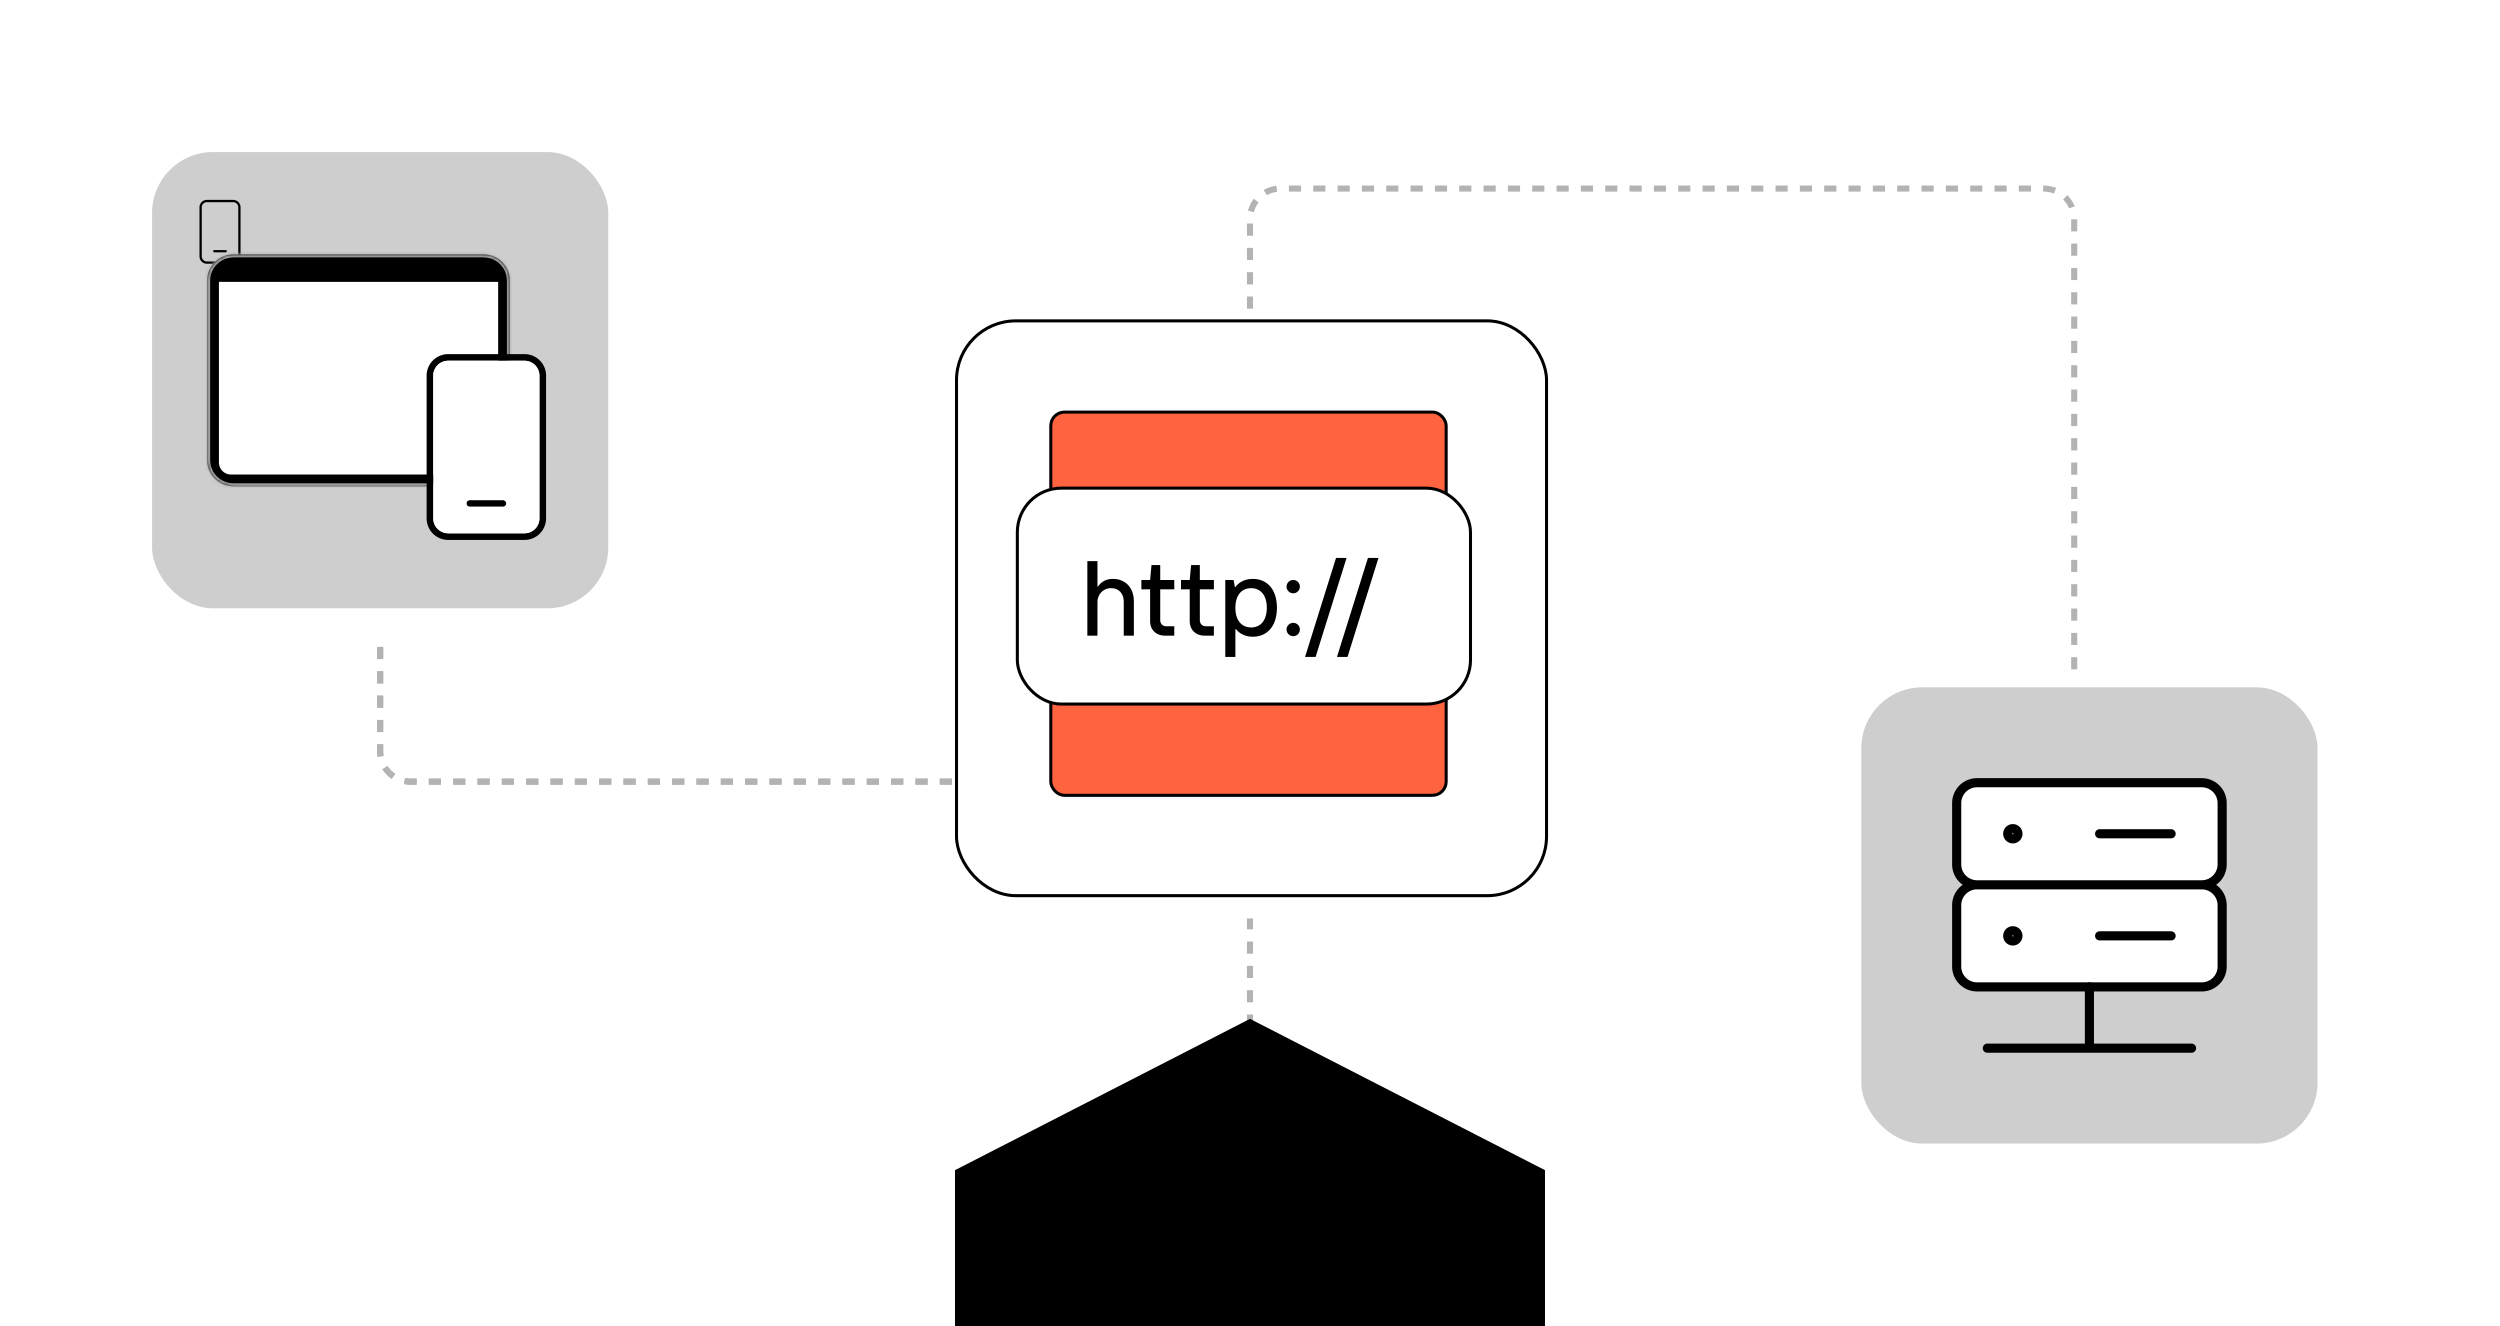 <svg xmlns="http://www.w3.org/2000/svg" width="822" height="436" fill="none"><rect width="100%" height="100%" fill="#333333" stroke="none"/><g clip-path="url(#a)"><path fill="#fff" d="M0 436V0h822v436z"></path><rect width="194" height="189" x="314.5" y="105.5" fill="#fff" stroke="#000" rx="19.5"></rect><rect width="130" height="126" x="345.5" y="135.5" fill="#FF633F" stroke="#000" rx="4.5"></rect><rect width="150" height="150" x="50" y="50" fill="#CECECE" rx="20"></rect><path fill="#000" d="M70.468 82.223a.375.375 0 1 0 0 .75h3.75a.375.375 0 0 0 0-.75zm-2.438-16.5a2.44 2.44 0 0 0-2.437 2.437v16.125a2.437 2.437 0 0 0 2.437 2.438h8.625a2.44 2.44 0 0 0 2.438-2.438V68.16a2.437 2.437 0 0 0-2.438-2.437zm-1.687 2.437a1.69 1.69 0 0 1 1.687-1.687h8.625a1.687 1.687 0 0 1 1.688 1.687v16.125a1.687 1.687 0 0 1-1.688 1.688H68.03a1.69 1.69 0 0 1-1.687-1.688z"></path><mask id="b" fill="#fff"><path d="M77.04 159.914q-3.822 0-6.377-2.517-2.556-2.518-2.561-6.289v-58.68q0-3.765 2.56-6.284 2.562-2.518 6.373-2.523h81.702q3.817 0 6.372 2.523 2.556 2.523 2.562 6.283v58.686q0 3.76-2.562 6.284-2.56 2.523-6.372 2.517zm0-5.449h81.697q1.272 0 2.34-1.047t1.062-2.31V99.97H73.633v51.143q0 1.254 1.062 2.305t2.34 1.047"></path></mask><path fill="#000" d="M77.04 159.914q-3.822 0-6.377-2.517-2.556-2.518-2.561-6.289v-58.68q0-3.765 2.56-6.284 2.562-2.518 6.373-2.523h81.702q3.817 0 6.372 2.523 2.556 2.523 2.562 6.283v58.686q0 3.76-2.562 6.284-2.56 2.523-6.372 2.517zm0-5.449h81.697q1.272 0 2.34-1.047t1.062-2.31V99.97H73.633v51.143q0 1.254 1.062 2.305t2.34 1.047"></path><path fill="#A7A7A7" d="M68.102 151.108h-1v.001zm8.933-67.487v-1h-.001zm90.636 8.807h1v-.002zm-8.934 67.486.001-1h-.001zm3.402-8.806h-1v.004zm0-51.138h1v-1h-1zm-88.506 0v-1h-1v1zm3.408 59.944v-1c-2.305 0-4.173-.749-5.676-2.23l-.702.713-.702.712c1.904 1.876 4.288 2.805 7.08 2.805zm-6.378-2.517.702-.713c-1.503-1.48-2.26-3.316-2.263-5.578l-1 .002-1 .001c.004 2.766.954 5.123 2.859 7zm-2.561-6.289h1v-58.68h-2v58.68zm0-58.68h1c0-2.257.756-4.09 2.262-5.57l-.701-.714-.701-.713c-1.91 1.877-2.86 4.232-2.86 6.996zm2.56-6.284.702.713c1.508-1.483 3.376-2.233 5.672-2.236v-1l-.002-1c-2.785.004-5.166.936-7.072 2.81zm6.373-2.523v1h81.702v-2H77.035zm81.702 0v1c2.3 0 4.166.75 5.67 2.235l.702-.712.703-.711c-1.904-1.88-4.286-2.812-7.075-2.812zm6.372 2.523-.702.712c1.504 1.485 2.26 3.32 2.264 5.573l1-.002 1-.001c-.005-2.76-.956-5.114-2.859-6.993zm2.562 6.283h-1v58.686h2V92.427zm0 58.686h-1c0 2.253-.756 4.086-2.263 5.571l.701.713.702.712c1.908-1.88 2.86-4.235 2.86-6.996zm-2.562 6.284-.701-.713c-1.508 1.486-3.374 2.233-5.67 2.23l-.001 1-.001 1c2.786.004 5.168-.926 7.075-2.805zm-6.372 2.517v-1H77.041v2h81.696zm-81.696-5.449v1h81.696v-2H77.041zm81.696 0v1c1.155 0 2.176-.486 3.04-1.332l-.7-.715-.7-.714c-.56.549-1.099.761-1.64.761zm2.34-1.047.7.715c.866-.85 1.367-1.868 1.362-3.03l-1 .005-1 .004c.002.524-.205 1.047-.762 1.592zm1.062-2.31h1V99.97h-2v51.138zm0-51.138v-1H73.633v2h88.506zm-88.506 0h-1v51.143h2V99.97zm0 51.143h-1c0 1.153.5 2.166 1.359 3.016l.703-.711.704-.71c-.558-.552-.766-1.077-.766-1.595zm1.062 2.305-.703.711c.861.853 1.886 1.341 3.047 1.336l-.004-1-.004-1c-.542.002-1.078-.208-1.632-.757z" mask="url(#b)"></path><path fill="#fff" d="M71.98 92.672h91.811v59.362a4 4 0 0 1-4 4h-83.81a4 4 0 0 1-4-4z"></path><path fill="#000" d="M154.459 164.44a1.09 1.09 0 1 0 0 2.182h10.91c.29 0 .567-.115.772-.319a1.096 1.096 0 0 0 0-1.543 1.1 1.1 0 0 0-.772-.32zm-7.092-48.006a7.09 7.09 0 0 0-7.092 7.091v46.916a7.09 7.09 0 0 0 7.092 7.092h25.094a7.09 7.09 0 0 0 7.092-7.092v-46.916a7.09 7.09 0 0 0-7.092-7.091zm-4.91 7.091a4.906 4.906 0 0 1 4.91-4.909h25.094a4.91 4.91 0 0 1 4.91 4.909v46.916a4.91 4.91 0 0 1-4.91 4.91h-25.094a4.91 4.91 0 0 1-4.91-4.91z"></path><path fill="#fff" fill-rule="evenodd" d="M142.457 123.525a4.906 4.906 0 0 1 4.91-4.909h25.094a4.91 4.91 0 0 1 4.91 4.909v46.916a4.91 4.91 0 0 1-4.91 4.91h-25.094a4.91 4.91 0 0 1-4.91-4.91zm11.23 41.235a1.1 1.1 0 0 1 .772-.32h10.91a1.09 1.09 0 1 1 0 2.182h-10.91c-.29 0-.567-.115-.772-.319a1.096 1.096 0 0 1 0-1.543" clip-rule="evenodd"></path><rect width="150" height="150" x="612" y="226" fill="#CECECE" rx="20"></rect><path fill="#fff" d="M723.928 257.355h-73.857a6.713 6.713 0 0 0-6.714 6.715v20.143a6.7 6.7 0 0 0 1.967 4.747 6.7 6.7 0 0 0 4.747 1.967h73.857a6.715 6.715 0 0 0 6.715-6.714V264.07a6.715 6.715 0 0 0-6.715-6.715m-33.571 16.786h23.5Zm-40.286 16.786a6.71 6.71 0 0 0-6.714 6.714v20.143a6.71 6.71 0 0 0 6.714 6.714h73.857a6.714 6.714 0 0 0 6.715-6.714v-20.143a6.717 6.717 0 0 0-6.715-6.714"></path><path stroke="#000" stroke-linecap="round" stroke-linejoin="round" stroke-width="3" d="M650.071 290.927a6.7 6.7 0 0 1-4.747-1.967 6.7 6.7 0 0 1-1.967-4.747V264.07a6.713 6.713 0 0 1 6.714-6.715h73.857a6.715 6.715 0 0 1 6.715 6.715v20.143a6.715 6.715 0 0 1-6.715 6.714m-73.857 0h73.857m-73.857 0a6.71 6.71 0 0 0-6.714 6.714v20.143a6.71 6.71 0 0 0 6.714 6.714h73.857a6.714 6.714 0 0 0 6.715-6.714v-20.143a6.717 6.717 0 0 0-6.715-6.714m-33.571-16.786h23.5"></path><path stroke="#000" stroke-linecap="round" stroke-linejoin="round" stroke-width="3" d="M690.357 307.711h23.5M687 324.497v20.143m-33.572 0h67.143m-58.75-35.25a1.679 1.679 0 1 1 0-3.358 1.679 1.679 0 0 1 0 3.358m0-33.572a1.679 1.679 0 1 1 0-3.358 1.679 1.679 0 0 1 0 3.358"></path><path stroke="#B3B3B3" stroke-dasharray="4 4" stroke-width="2" d="M411 101.5V72c0-5.523 4.477-10 10-10h251c5.523 0 10 4.477 10 10v149M313 257H135c-5.523 0-10-4.477-10-10v-38"></path><path stroke="#B3B3B3" stroke-dasharray="4 4" stroke-width="2" d="M313 257H135c-5.523 0-10-4.477-10-10v-38M412 337a1 1 0 0 1-1-1v-34"></path><rect width="149" height="71" x="334.5" y="160.5" fill="#fff" stroke="#000" rx="14.5"></rect><path fill="#000" d="M360.845 209h-3.325v-24.5h3.325v8.365h.175c1.225-1.785 2.87-2.52 4.97-2.52 3.78 0 6.825 2.66 6.825 7.385V209h-3.325v-11.025c0-2.94-1.715-4.585-4.165-4.585-2.59 0-4.48 2.065-4.48 4.585zm25.257 0h-3.01c-3.01 0-4.935-1.925-4.935-4.83v-10.395h-2.87v-3.08h2.87l.455-4.9h2.87v4.9h4.62v3.08h-4.62v10.15c0 1.155.805 1.995 1.995 1.995h2.625zm13.023 0h-3.01c-3.01 0-4.935-1.925-4.935-4.83v-10.395h-2.87v-3.08h2.87l.455-4.9h2.87v4.9h4.62v3.08h-4.62v10.15c0 1.155.805 1.995 1.995 1.995h2.625zm7.072 7h-3.325v-25.305h2.73l.42 2.345h.175c1.155-1.61 3.115-2.695 5.74-2.695 4.585 0 7.91 3.325 7.91 9.485 0 6.195-3.325 9.52-7.91 9.52-2.695 0-4.515-1.155-5.565-2.52h-.175zm5.18-9.695c2.975 0 5.145-2.17 5.145-6.475 0-4.27-2.17-6.44-5.145-6.44-3.01 0-5.18 2.17-5.18 6.44 0 4.305 2.17 6.475 5.18 6.475m13.852-11.235c-1.225 0-2.205-.98-2.205-2.17 0-1.225.98-2.205 2.205-2.205 1.19 0 2.17.98 2.17 2.205 0 1.19-.98 2.17-2.17 2.17m0 14.105a2.196 2.196 0 0 1-2.205-2.205c0-1.19.98-2.17 2.205-2.17 1.19 0 2.17.98 2.17 2.17 0 1.225-.98 2.205-2.17 2.205m7.338 6.825h-3.465l10.185-32.55h3.465zm10.493 0h-3.465l10.185-32.55h3.465z"></path></g><path fill="#000" d="m410.995 335 96.995 49.75V436H314v-51.25z"></path><defs><clipPath id="a"><path fill="#fff" d="M0 436V0h822v436z"></path></clipPath></defs></svg>